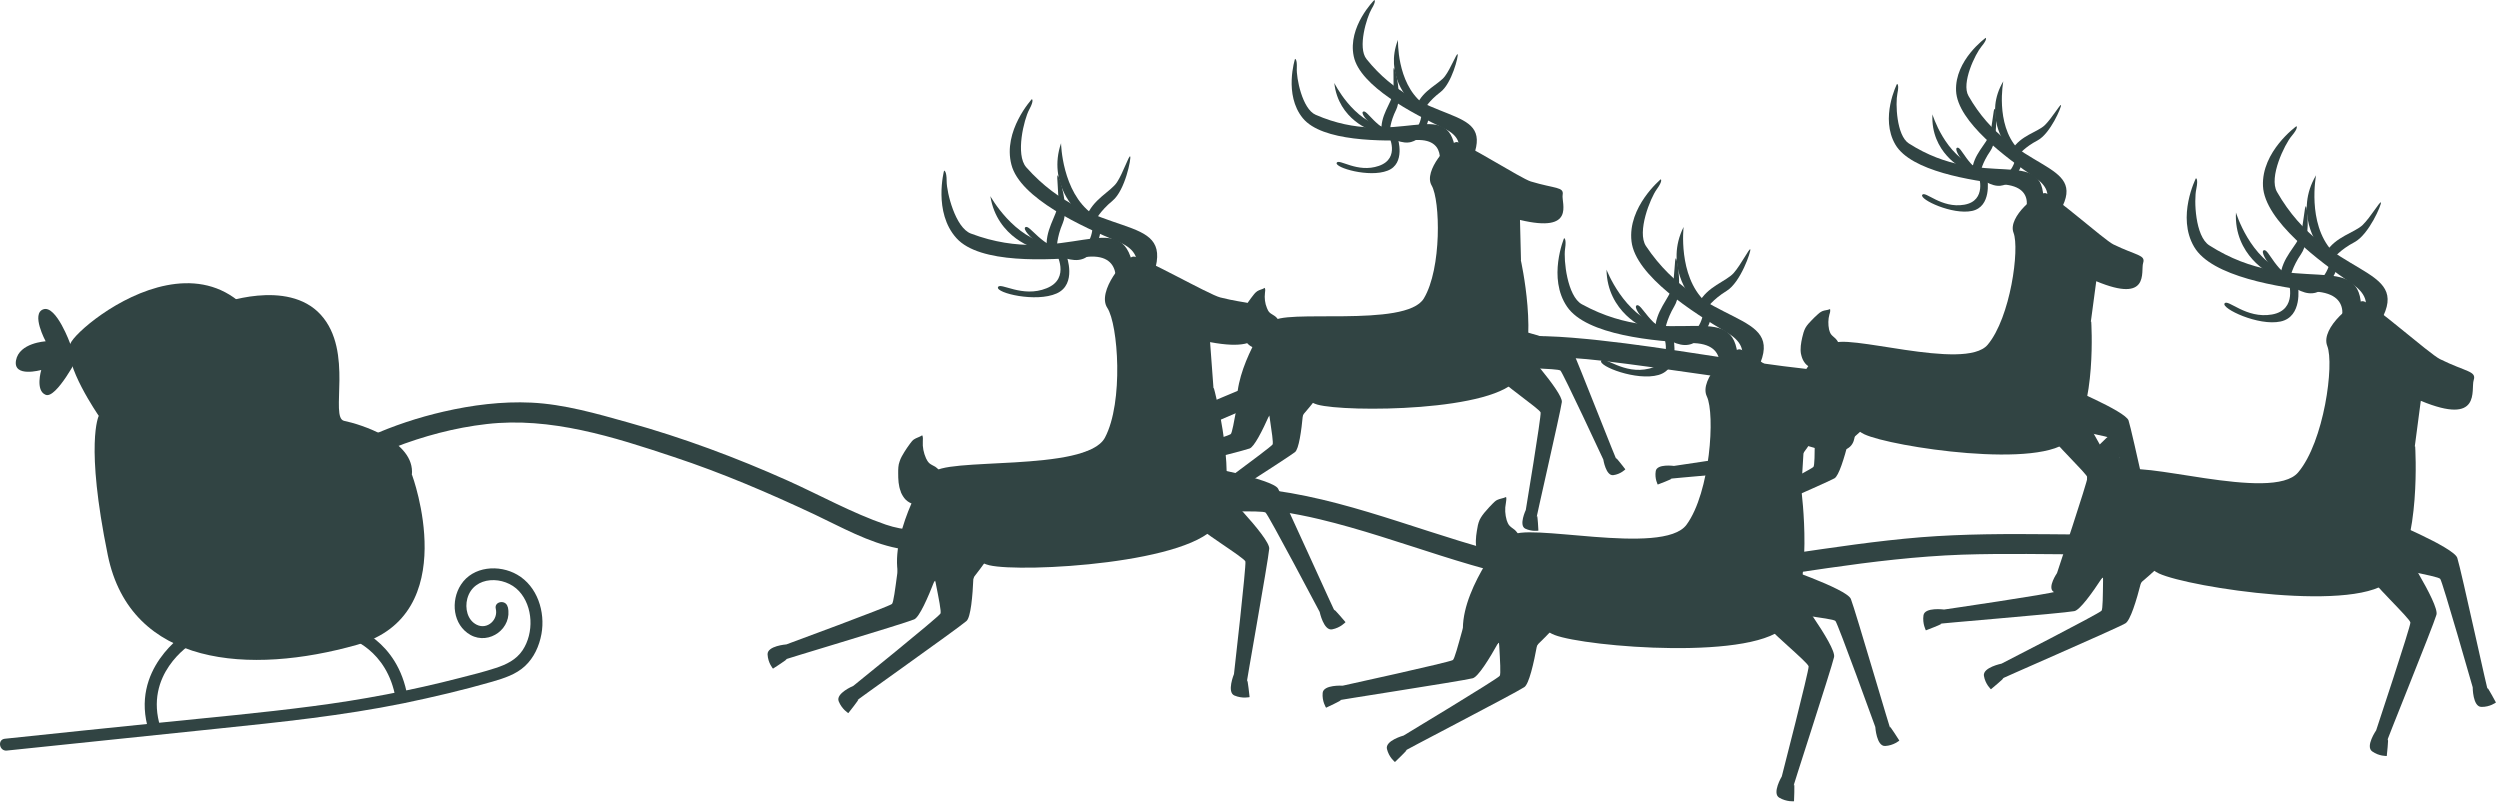 <svg width="301" height="97" viewBox="0 0 301 97" fill="none" xmlns="http://www.w3.org/2000/svg">
<path d="M183.103 31.304C183.103 31.304 185.346 41.289 182.813 45.437C180.281 49.585 161.975 49.657 158.623 48.717C155.27 47.776 152.135 40.541 153.148 38.804C154.161 37.068 169.259 39.552 171.429 35.934C173.6 32.317 173.407 24.116 172.37 22.332C171.333 20.571 174.492 17.098 175.385 17.098C176.253 17.098 183.127 21.488 184.308 21.849C187.275 22.742 188.312 22.477 188.143 23.465C187.974 24.454 189.759 28.096 183.006 26.48L183.127 31.328L183.103 31.304Z" fill="#314443"/>
<path d="M173.067 20.814C173.067 20.814 174.683 16.69 170.51 16.859C166.338 17.027 159.175 17.052 156.859 14.23C154.544 11.408 155.919 7.091 155.919 7.091C155.919 7.091 156.184 7.067 156.136 8.2C156.064 9.358 156.787 13.12 158.403 13.82C168.171 18.089 174.345 11.408 175.237 18.161" fill="#314443"/>
<path d="M167.333 15.847C167.333 15.847 167.333 14.737 168.104 13.194C168.852 11.65 168.008 8.298 167.839 8.201C167.67 8.105 167.887 10.058 167.718 11.24C167.526 12.422 166.127 13.941 166.344 15.919L167.357 15.871L167.333 15.847Z" fill="#314443"/>
<path d="M165.424 15.75C165.207 15.822 161.131 14.424 160.649 9.986C160.649 9.986 162.892 14.592 166.751 15.34L165.4 15.75H165.424Z" fill="#314443"/>
<path d="M168.291 16.641C168.291 16.641 169.28 19.704 167.061 20.548C164.842 21.416 160.694 20.186 160.935 19.607C161.176 19.028 163.419 20.885 166.024 19.969C168.653 19.052 167.181 16.279 167.181 16.279" fill="#314443"/>
<path d="M174.299 20.163C174.299 20.163 177.652 17.244 173.865 15.46C170.103 13.675 163.736 10.371 162.988 6.777C162.24 3.208 165.472 0 165.472 0C165.472 0 165.737 0.096 165.134 1.085C164.556 2.074 163.422 5.74 164.531 7.115C171.188 15.436 179.774 12.397 177.411 18.788" fill="#314443"/>
<path d="M171.521 13.095C171.521 13.095 172.052 12.13 173.426 11.093C174.801 10.056 175.621 6.704 175.501 6.535C175.38 6.366 174.681 8.223 173.981 9.164C173.282 10.128 171.328 10.828 170.581 12.661L171.497 13.095H171.521Z" fill="#314443"/>
<path d="M169.86 12.132C169.643 12.132 166.677 8.972 168.317 4.8C168.317 4.8 168.148 9.913 171.235 12.397L169.86 12.132Z" fill="#314443"/>
<path d="M172.008 14.254C172.008 14.254 171.453 17.413 169.089 17.148C166.726 16.882 163.614 13.868 164.097 13.458C164.579 13.048 165.689 15.725 168.438 16.159C171.188 16.569 171.188 13.434 171.188 13.434" fill="#314443"/>
<path d="M182.885 41.386C182.885 41.386 188.191 47.223 188.046 48.405C187.901 49.562 184.67 63.551 185.056 62.152C185.128 61.935 185.224 63.888 185.224 63.888C185.224 63.888 184.453 64.033 183.633 63.647C182.837 63.237 183.705 61.404 183.705 61.404C183.705 61.404 185.586 50.069 185.49 49.659C185.393 49.249 180.955 46.258 179.677 44.835C178.399 43.412 182.885 41.41 182.885 41.41V41.386Z" fill="#314443"/>
<path d="M181.076 39.288C181.076 39.288 188.746 41.121 189.3 42.158C189.831 43.195 195.041 56.581 194.582 55.182C194.51 54.965 195.692 56.508 195.692 56.508C195.692 56.508 195.137 57.087 194.245 57.208C193.352 57.328 193.039 55.327 193.039 55.327C193.039 55.327 188.191 44.908 187.877 44.618C187.564 44.329 182.21 44.377 180.353 43.919C178.496 43.461 181.076 39.288 181.076 39.288Z" fill="#314443"/>
<path d="M157.151 45.822C157.151 45.822 156.837 53.709 155.92 54.432C155.004 55.156 142.897 62.85 144.151 62.126C144.344 62.006 143.066 63.477 143.066 63.477C143.066 63.477 142.414 63.043 142.101 62.199C141.787 61.354 143.717 60.655 143.717 60.655C143.717 60.655 153.002 53.878 153.219 53.516C153.436 53.154 152.351 47.921 152.447 45.991C152.52 44.086 157.151 45.798 157.151 45.798V45.822Z" fill="#314443"/>
<path d="M153.147 38.805C153.147 38.805 151.049 45.823 152.858 50.044C154.667 54.264 156.982 49.827 156.982 49.827C156.982 49.827 161.154 45.051 160.937 43.677C160.72 42.278 153.147 38.829 153.147 38.829V38.805Z" fill="#314443"/>
<path d="M154.382 46.233C154.382 46.233 151.56 53.613 150.451 53.999C149.342 54.409 135.401 57.809 136.824 57.52C137.041 57.472 135.353 58.437 135.353 58.437C135.353 58.437 134.871 57.809 134.871 56.917C134.871 56.025 136.897 55.977 136.897 55.977C136.897 55.977 147.87 52.552 148.184 52.262C148.497 51.997 149.173 46.691 149.872 44.906C150.572 43.122 154.382 46.233 154.382 46.233Z" fill="#314443"/>
<path d="M152.836 38.299C152.836 38.299 148.592 44.256 148.953 48.838C149.339 53.421 152.933 49.948 152.933 49.948C152.933 49.948 158.408 46.764 158.649 45.39C158.89 43.991 152.836 38.299 152.836 38.299Z" fill="#314443"/>
<path d="M149.72 40.518C149.503 39.891 149.503 39.215 149.551 38.54C149.551 38.13 149.599 37.72 149.744 37.334C149.864 36.972 150.081 36.659 150.298 36.346C150.491 36.056 150.708 35.791 150.925 35.501C151.046 35.333 151.191 35.188 151.36 35.067C151.649 34.874 151.987 34.85 152.276 34.657C152.373 34.85 152.324 35.067 152.3 35.284C152.228 35.887 152.3 36.514 152.541 37.093C152.614 37.286 152.71 37.479 152.855 37.624C153.024 37.793 153.265 37.889 153.458 38.034C153.675 38.178 153.844 38.395 153.988 38.613C154.157 38.854 154.302 39.095 154.35 39.384C154.398 39.674 154.35 39.963 154.254 40.228C154.109 40.735 153.82 41.193 153.434 41.555C153 41.941 152.397 42.11 151.818 42.037C151.191 41.941 150.636 41.844 150.202 41.362C149.985 41.121 149.816 40.831 149.72 40.518Z" fill="#314443"/>
<path d="M243.957 47.487C226.688 49.199 209.757 45.437 192.682 43.411C183.975 42.398 175.461 43.17 166.827 44.424C162.727 45.027 158.723 45.798 154.84 47.27C151.006 48.717 147.267 50.453 143.481 51.997C134.629 55.639 125.633 58.967 116.541 61.982C115.07 62.464 114.442 60.149 115.914 59.666C124.09 56.941 132.169 53.974 140.152 50.767C148.015 47.607 155.54 43.797 163.981 42.446C172.326 41.096 180.84 39.962 189.305 40.661C197.819 41.361 206.236 43.001 214.701 44.086C224.397 45.316 234.189 46.04 243.957 45.075C245.5 44.93 245.476 47.318 243.957 47.463V47.487Z" fill="#314443"/>
<path d="M8.464 41.408C8.464 41.408 6.776 36.73 5.232 37.236C3.689 37.743 5.497 41.095 5.497 41.095C5.497 41.095 2.314 41.264 1.928 43.386C1.542 45.509 4.967 44.544 4.967 44.544C4.967 44.544 4.219 47.028 5.497 47.535C6.776 48.065 9.501 42.783 9.501 42.783L8.488 41.408H8.464Z" fill="#314443"/>
<path d="M49.612 57.183C49.612 57.183 55.858 73.994 42.98 77.636C30.1 81.277 15.726 80.288 12.977 66.831C10.227 53.373 11.891 50.069 11.891 50.069C11.891 50.069 7.55 43.798 8.467 41.386C9.383 38.974 29.739 22.622 34.683 48.621C34.683 48.621 34.972 57.087 37.698 57.979C40.423 58.872 49.612 57.183 49.612 57.183Z" fill="#314443"/>
<path d="M26.434 36.611C26.434 36.611 34.586 33.476 38.614 37.889C42.642 42.303 39.651 50.31 41.436 50.672C43.221 51.034 50.022 53.06 49.588 57.184C49.154 61.308 30.462 64.998 29.956 64.95C29.473 64.902 21.032 43.702 21.032 43.702L26.434 36.611Z" fill="#314443"/>
<path d="M61.139 73.076C61.742 75.632 58.92 77.706 56.653 76.452C54.507 75.246 54.241 72.328 55.495 70.398C56.943 68.156 60.102 67.938 62.273 69.192C64.709 70.591 65.673 73.678 65.191 76.332C64.926 77.779 64.299 79.177 63.213 80.19C62.128 81.203 60.681 81.662 59.282 82.072C55.761 83.085 52.167 83.929 48.574 84.676C41.218 86.172 33.789 86.944 26.337 87.715C17.823 88.608 9.309 89.476 0.82 90.368C-0.097 90.465 -0.338 89.042 0.579 88.945C6.777 88.294 12.975 87.643 19.198 87.016C25.324 86.389 31.45 85.834 37.552 85.038C43.557 84.266 49.538 83.133 55.399 81.613C56.822 81.252 58.269 80.89 59.668 80.432C60.946 80.022 62.152 79.443 62.924 78.285C64.299 76.211 64.202 73.027 62.49 71.17C60.753 69.289 57.039 69.265 56.267 72.063C55.954 73.22 56.267 74.667 57.401 75.222C58.679 75.849 60.006 74.619 59.692 73.293C59.475 72.4 60.898 72.159 61.115 73.051L61.139 73.076Z" fill="#314443"/>
<path d="M47.638 84.099L49.061 83.858C47.88 76.984 42.405 75.417 42.188 75.344L41.802 76.743C41.995 76.791 46.625 78.166 47.638 84.099Z" fill="#314443"/>
<path d="M17.946 88.006L19.32 87.572C17.294 81.181 22.866 77.612 23.107 77.467L22.335 76.237C22.335 76.237 15.558 80.53 17.922 88.006H17.946Z" fill="#314443"/>
<path d="M251.786 38.731C251.786 38.731 252.462 49.126 249.254 52.864C246.046 56.602 227.693 53.805 224.461 52.285C221.253 50.79 219.251 43.072 220.529 41.48C221.808 39.889 236.568 44.785 239.317 41.505C242.067 38.224 243.176 29.952 242.429 28.023C241.681 26.093 245.395 23.127 246.263 23.247C247.156 23.368 253.33 28.867 254.439 29.422C257.261 30.796 258.347 30.676 258.033 31.664C257.72 32.653 258.925 36.584 252.389 33.859L251.738 38.731H251.786Z" fill="#314443"/>
<path d="M243.424 26.625C243.424 26.625 245.691 22.742 241.494 22.235C237.273 21.729 230.086 20.619 228.205 17.412C226.324 14.204 228.398 10.104 228.398 10.104C228.398 10.104 228.687 10.104 228.446 11.262C228.205 12.419 228.326 16.302 229.821 17.267C238.938 23.104 246.197 17.388 246.028 24.31" fill="#314443"/>
<path d="M238.453 20.716C238.453 20.716 238.646 19.607 239.635 18.183C240.624 16.736 240.31 13.263 240.165 13.119C239.997 12.974 239.924 15 239.563 16.158C239.201 17.315 237.537 18.618 237.44 20.619L238.477 20.74L238.453 20.716Z" fill="#314443"/>
<path d="M236.525 20.328C236.308 20.376 232.425 18.326 232.666 13.768C232.666 13.768 234.161 18.736 237.948 20.111L236.525 20.304V20.328Z" fill="#314443"/>
<path d="M239.296 21.657C239.296 21.657 239.803 24.888 237.439 25.395C235.076 25.901 231.096 24.02 231.434 23.465C231.772 22.911 233.725 25.13 236.499 24.647C239.272 24.165 238.235 21.126 238.235 21.126" fill="#314443"/>
<path d="M244.724 26.166C244.724 26.166 248.535 23.778 245.037 21.391C241.54 19.003 235.68 14.662 235.511 10.947C235.342 7.233 239.08 4.556 239.08 4.556C239.08 4.556 239.321 4.701 238.574 5.593C237.826 6.486 236.114 10.007 237.006 11.55C242.36 20.956 251.453 19.268 248.076 25.322" fill="#314443"/>
<path d="M243.082 18.616C243.082 18.616 243.757 17.724 245.325 16.904C246.868 16.084 248.219 12.852 248.147 12.659C248.074 12.466 247.061 14.227 246.193 15.071C245.325 15.915 243.275 16.301 242.238 18.038L243.106 18.616H243.082Z" fill="#314443"/>
<path d="M241.56 17.387C241.343 17.338 238.859 13.697 241.199 9.79C241.199 9.79 240.21 14.903 242.911 17.869L241.56 17.387Z" fill="#314443"/>
<path d="M243.401 19.849C243.401 19.849 242.34 22.936 240.024 22.284C237.685 21.633 235.056 18.112 235.611 17.798C236.165 17.485 236.865 20.331 239.542 21.199C242.219 22.043 242.726 18.884 242.726 18.884" fill="#314443"/>
<path d="M249.98 48.812C249.98 48.812 254.369 55.516 254.056 56.674C253.742 57.832 248.243 71.338 248.87 69.987C248.967 69.77 248.774 71.748 248.774 71.748C248.774 71.748 247.978 71.772 247.23 71.241C246.483 70.711 247.664 68.998 247.664 68.998C247.664 68.998 251.355 57.928 251.33 57.494C251.306 57.06 247.327 53.37 246.266 51.73C245.204 50.09 250.028 48.812 250.028 48.812H249.98Z" fill="#314443"/>
<path d="M248.486 46.426C248.486 46.426 255.891 49.489 256.277 50.623C256.662 51.756 259.75 65.986 259.484 64.539C259.436 64.298 260.377 66.058 260.377 66.058C260.377 66.058 259.725 66.541 258.809 66.517C257.892 66.493 257.892 64.418 257.892 64.418C257.892 64.418 254.685 53.203 254.419 52.866C254.154 52.528 248.776 51.732 246.991 50.961C245.206 50.213 248.462 46.426 248.462 46.426H248.486Z" fill="#314443"/>
<path d="M223.474 49.15C223.474 49.15 221.906 57.012 220.869 57.591C219.832 58.17 206.446 63.982 207.845 63.428C208.062 63.331 206.543 64.609 206.543 64.609C206.543 64.609 205.94 64.079 205.795 63.162C205.626 62.27 207.676 61.86 207.676 61.86C207.676 61.86 218.071 56.554 218.336 56.216C218.626 55.903 218.361 50.452 218.747 48.547C219.132 46.642 223.474 49.102 223.474 49.102V49.15Z" fill="#314443"/>
<path d="M220.558 41.48C220.558 41.48 217.326 48.185 218.484 52.695C219.641 57.205 222.656 53.129 222.656 53.129C222.656 53.129 227.6 49.005 227.6 47.582C227.6 46.159 220.558 41.48 220.558 41.48Z" fill="#314443"/>
<path d="M220.598 49.127C220.598 49.127 216.594 56.073 215.412 56.29C214.231 56.507 199.711 57.713 201.207 57.641C201.448 57.641 199.591 58.34 199.591 58.34C199.591 58.34 199.205 57.641 199.35 56.724C199.494 55.808 201.545 56.097 201.545 56.097C201.545 56.097 213.097 54.409 213.459 54.192C213.821 53.975 215.34 48.741 216.305 47.077C217.269 45.413 220.598 49.127 220.598 49.127Z" fill="#314443"/>
<path d="M220.313 40.927C220.313 40.927 215.103 46.233 214.742 50.888C214.38 55.543 218.552 52.649 218.552 52.649C218.552 52.649 224.558 50.333 225.016 48.983C225.474 47.632 220.313 40.951 220.313 40.951V40.927Z" fill="#314443"/>
<path d="M216.842 42.639C216.721 41.987 216.842 41.288 216.987 40.637C217.083 40.227 217.18 39.841 217.373 39.479C217.566 39.141 217.831 38.852 218.096 38.587C218.337 38.321 218.603 38.08 218.868 37.839C219.013 37.694 219.181 37.574 219.374 37.477C219.688 37.333 220.05 37.357 220.339 37.212C220.387 37.429 220.339 37.646 220.267 37.839C220.098 38.442 220.098 39.069 220.219 39.672C220.267 39.865 220.339 40.082 220.46 40.251C220.604 40.444 220.822 40.588 220.99 40.757C221.183 40.95 221.304 41.167 221.424 41.408C221.545 41.674 221.666 41.963 221.666 42.253C221.666 42.542 221.569 42.831 221.449 43.097C221.207 43.579 220.87 44.013 220.412 44.279C219.905 44.592 219.278 44.664 218.723 44.496C218.096 44.303 217.566 44.134 217.204 43.555C217.011 43.266 216.914 42.952 216.842 42.614V42.639Z" fill="#314443"/>
<path d="M128.884 60.97C125.194 63.044 121.214 64.564 117.066 65.432C114.196 66.011 111.012 66.566 108.07 66.011C104.597 65.336 101.269 63.455 98.109 61.959C92.562 59.355 86.943 56.943 81.106 55.013C73.871 52.601 66.273 50.166 58.58 51.058C54.769 51.492 50.983 52.505 47.389 53.904C45.484 54.651 42.855 55.52 41.48 57.136C40.467 58.317 38.779 56.605 39.792 55.447C40.974 54.073 42.927 53.253 44.519 52.529C47.365 51.251 50.355 50.262 53.394 49.562C56.843 48.767 60.437 48.308 63.982 48.477C67.938 48.67 71.845 49.804 75.631 50.865C82.216 52.698 88.631 55.086 94.877 57.883C98.785 59.644 102.595 61.766 106.647 63.165C108.914 63.937 110.868 63.913 113.304 63.648C118.344 63.093 123.24 61.429 127.654 58.944C129.005 58.197 130.21 60.247 128.86 61.019L128.884 60.97Z" fill="#314443"/>
<path d="M146.152 46.739C146.152 46.739 149.287 58.05 146.634 62.946C143.981 67.842 123.023 68.976 119.116 68.059C115.209 67.143 111.229 59.087 112.266 57.013C113.303 54.939 130.765 56.941 133.032 52.696C135.299 48.427 134.624 39.045 133.321 37.068C132.019 35.09 135.468 30.966 136.457 30.893C137.445 30.821 145.549 35.476 146.924 35.813C150.373 36.682 151.53 36.296 151.41 37.453C151.289 38.611 153.532 42.663 145.694 41.192L146.104 46.739H146.152Z" fill="#314443"/>
<path d="M134.092 35.308C134.092 35.308 135.708 30.485 130.933 30.919C126.158 31.353 117.957 31.787 115.16 28.676C112.338 25.565 113.664 20.548 113.664 20.548C113.664 20.548 113.978 20.5 113.978 21.826C113.978 23.153 115.015 27.422 116.896 28.121C128.304 32.438 135.033 24.455 136.432 32.149" fill="#314443"/>
<path d="M127.242 29.93C127.242 29.93 127.194 28.652 127.966 26.843C128.737 25.034 127.58 21.248 127.363 21.127C127.146 21.007 127.531 23.274 127.387 24.624C127.242 25.975 125.723 27.808 126.06 30.051L127.218 29.93H127.242Z" fill="#314443"/>
<path d="M125.025 29.955C124.784 30.051 120.033 28.677 119.237 23.612C119.237 23.612 122.059 28.749 126.52 29.4L125.001 29.955H125.025Z" fill="#314443"/>
<path d="M128.403 30.773C128.403 30.773 129.705 34.222 127.221 35.331C124.737 36.441 119.913 35.283 120.154 34.584C120.395 33.908 123.073 35.91 126.015 34.704C128.957 33.522 127.124 30.411 127.124 30.411" fill="#314443"/>
<path d="M135.448 34.487C135.448 34.487 139.114 30.966 134.701 29.133C130.287 27.3 122.811 23.875 121.773 19.823C120.712 15.771 124.234 11.937 124.234 11.937C124.234 11.937 124.547 12.033 123.92 13.191C123.293 14.348 122.232 18.617 123.558 20.137C131.662 29.277 141.309 25.322 138.97 32.775" fill="#314443"/>
<path d="M131.878 26.554C131.878 26.554 132.433 25.42 133.952 24.166C135.472 22.912 136.219 19.029 136.075 18.836C135.93 18.643 135.23 20.814 134.483 21.947C133.735 23.081 131.54 23.997 130.793 26.144L131.878 26.578V26.554Z" fill="#314443"/>
<path d="M129.922 25.54C129.656 25.54 126.087 22.091 127.751 17.243C127.751 17.243 127.847 23.104 131.513 25.757L129.922 25.54Z" fill="#314443"/>
<path d="M132.505 27.83C132.505 27.83 132.071 31.496 129.345 31.303C126.62 31.134 122.906 27.854 123.436 27.372C123.967 26.889 125.39 29.88 128.573 30.218C131.733 30.531 131.564 26.938 131.564 26.938" fill="#314443"/>
<path d="M146.497 58.317C146.497 58.317 152.912 64.709 152.816 66.059C152.719 67.41 149.801 83.593 150.163 81.953C150.211 81.688 150.452 83.931 150.452 83.931C150.452 83.931 149.584 84.148 148.619 83.738C147.678 83.328 148.571 81.157 148.571 81.157C148.571 81.157 150.066 68.061 149.946 67.603C149.825 67.145 144.567 63.985 142.999 62.417C141.456 60.85 146.497 58.317 146.497 58.317Z" fill="#314443"/>
<path d="M144.298 55.999C144.298 55.999 153.198 57.664 153.873 58.821C154.548 59.979 161.277 75.005 160.65 73.437C160.554 73.196 162.001 74.908 162.001 74.908C162.001 74.908 161.398 75.583 160.385 75.776C159.372 75.969 158.889 73.678 158.889 73.678C158.889 73.678 152.739 62.029 152.377 61.715C152.016 61.402 145.89 61.764 143.719 61.354C141.548 60.944 144.298 55.999 144.298 55.999Z" fill="#314443"/>
<path d="M117.283 64.829C117.283 64.829 117.38 73.873 116.367 74.766C115.354 75.658 101.92 85.16 103.319 84.244C103.536 84.099 102.137 85.86 102.137 85.86C102.137 85.86 101.365 85.402 100.98 84.437C100.594 83.472 102.74 82.58 102.74 82.58C102.74 82.58 112.99 74.307 113.232 73.873C113.473 73.439 111.929 67.506 111.929 65.311C111.929 63.117 117.283 64.829 117.283 64.829Z" fill="#314443"/>
<path d="M112.292 57.015C112.292 57.015 110.266 65.167 112.606 69.894C114.945 74.621 117.309 69.411 117.309 69.411C117.309 69.411 121.819 63.719 121.481 62.128C121.143 60.56 112.292 57.015 112.292 57.015Z" fill="#314443"/>
<path d="M114.123 65.455C114.123 65.455 111.301 74.041 110.071 74.572C108.841 75.102 93.067 79.781 94.683 79.371C94.949 79.299 93.067 80.505 93.067 80.505C93.067 80.505 92.465 79.829 92.416 78.792C92.368 77.755 94.683 77.586 94.683 77.586C94.683 77.586 107.056 73.028 107.394 72.715C107.755 72.377 108.214 66.275 108.889 64.177C109.588 62.102 114.123 65.455 114.123 65.455Z" fill="#314443"/>
<path d="M111.906 56.46C111.906 56.46 107.372 63.527 108.071 68.76C108.771 73.97 112.678 69.821 112.678 69.821C112.678 69.821 118.78 65.866 118.973 64.274C119.166 62.682 111.93 56.484 111.93 56.484L111.906 56.46Z" fill="#314443"/>
<path d="M108.455 59.185C108.166 58.486 108.142 57.714 108.142 56.942C108.142 56.484 108.142 56.002 108.311 55.568C108.431 55.158 108.673 54.772 108.89 54.41C109.107 54.072 109.324 53.735 109.565 53.421C109.71 53.228 109.854 53.035 110.023 52.915C110.337 52.698 110.723 52.625 111.036 52.408C111.157 52.625 111.108 52.891 111.108 53.132C111.06 53.831 111.205 54.531 111.494 55.182C111.591 55.399 111.711 55.592 111.88 55.761C112.097 55.954 112.363 56.05 112.604 56.195C112.845 56.364 113.062 56.581 113.231 56.822C113.424 57.087 113.617 57.377 113.689 57.69C113.761 58.004 113.713 58.341 113.641 58.655C113.496 59.234 113.207 59.788 112.773 60.198C112.29 60.657 111.615 60.898 110.964 60.849C110.24 60.777 109.613 60.705 109.058 60.174C108.793 59.909 108.6 59.571 108.455 59.234V59.185Z" fill="#314443"/>
<path d="M216.887 59.064C216.887 59.064 218.455 70.713 215.126 75.175C211.798 79.637 190.912 77.9 187.173 76.453C183.435 75.03 180.589 66.469 181.916 64.587C183.242 62.706 200.245 67.071 203.067 63.164C205.913 59.257 206.516 49.851 205.503 47.729C204.49 45.606 208.47 41.965 209.459 42.061C210.471 42.133 217.852 47.849 219.154 48.38C222.434 49.706 223.664 49.489 223.375 50.623C223.085 51.756 224.749 56.074 217.2 53.541L216.863 59.088L216.887 59.064Z" fill="#314443"/>
<path d="M206.522 46.09C206.522 46.09 208.765 41.531 203.989 41.314C199.214 41.097 191.014 40.373 188.674 36.925C186.311 33.476 188.313 28.676 188.313 28.676C188.313 28.676 188.626 28.676 188.433 29.979C188.24 31.281 188.698 35.67 190.459 36.635C201.167 42.496 208.909 35.502 209.247 43.316" fill="#314443"/>
<path d="M200.466 39.818C200.466 39.818 200.587 38.563 201.6 36.851C202.613 35.163 201.986 31.256 201.793 31.111C201.6 30.966 201.672 33.258 201.335 34.584C200.997 35.91 199.261 37.502 199.285 39.769L200.442 39.818H200.466Z" fill="#314443"/>
<path d="M198.271 39.531C198.03 39.603 193.496 37.577 193.424 32.464C193.424 32.464 195.498 37.939 199.863 39.193L198.296 39.531H198.271Z" fill="#314443"/>
<path d="M201.487 40.807C201.487 40.807 202.307 44.401 199.678 45.148C197.049 45.896 192.443 44.087 192.78 43.436C193.118 42.785 195.482 45.148 198.569 44.377C201.656 43.605 200.257 40.276 200.257 40.276" fill="#314443"/>
<path d="M207.962 45.462C207.962 45.462 212.062 42.472 207.962 40.06C203.838 37.624 196.916 33.21 196.433 29.062C195.951 24.914 199.955 21.585 199.955 21.585C199.955 21.585 200.244 21.73 199.472 22.791C198.7 23.852 197.06 27.928 198.17 29.617C204.947 39.77 215.052 37.19 211.7 44.256" fill="#314443"/>
<path d="M205.504 37.117C205.504 37.117 206.203 36.056 207.892 35.019C209.58 33.982 210.834 30.243 210.738 30.026C210.641 29.809 209.628 31.859 208.736 32.872C207.843 33.885 205.528 34.488 204.515 36.514L205.528 37.093L205.504 37.117Z" fill="#314443"/>
<path d="M203.72 35.838C203.478 35.79 200.415 31.907 202.707 27.325C202.707 27.325 202.007 33.161 205.263 36.273L203.72 35.838Z" fill="#314443"/>
<path d="M205.957 38.468C205.957 38.468 205.016 42.038 202.339 41.483C199.662 40.928 196.43 37.19 197.033 36.78C197.636 36.37 198.625 39.553 201.712 40.301C204.799 41.049 205.113 37.455 205.113 37.455" fill="#314443"/>
<path d="M215.638 70.568C215.638 70.568 221.112 77.779 220.823 79.106C220.534 80.432 215.421 96.061 215.999 94.493C216.096 94.252 215.999 96.471 215.999 96.471C215.999 96.471 215.107 96.567 214.215 96.037C213.322 95.506 214.528 93.48 214.528 93.48C214.528 93.48 217.808 80.722 217.76 80.239C217.712 79.757 212.912 75.898 211.61 74.162C210.308 72.425 215.638 70.592 215.638 70.592V70.568Z" fill="#314443"/>
<path d="M213.751 67.989C213.751 67.989 222.337 70.859 222.844 72.113C223.35 73.368 227.957 89.165 227.547 87.525C227.474 87.26 228.68 89.165 228.68 89.165C228.68 89.165 227.981 89.768 226.968 89.816C225.931 89.864 225.786 87.525 225.786 87.525C225.786 87.525 221.3 75.128 220.987 74.766C220.673 74.405 214.547 73.922 212.473 73.223C210.399 72.523 213.775 67.989 213.775 67.989H213.751Z" fill="#314443"/>
<path d="M185.8 73.006C185.8 73.006 184.643 81.978 183.533 82.726C182.424 83.474 167.808 91.022 169.328 90.323C169.569 90.202 167.953 91.746 167.953 91.746C167.953 91.746 167.229 91.191 166.988 90.178C166.747 89.165 168.99 88.562 168.99 88.562C168.99 88.562 180.277 81.761 180.567 81.375C180.856 80.989 180.157 74.888 180.446 72.717C180.736 70.546 185.824 72.982 185.824 72.982L185.8 73.006Z" fill="#314443"/>
<path d="M181.92 64.588C181.92 64.588 178.809 72.379 180.473 77.371C182.137 82.363 185.2 77.54 185.2 77.54C185.2 77.54 190.458 72.523 190.337 70.907C190.217 69.291 181.944 64.588 181.944 64.588H181.92Z" fill="#314443"/>
<path d="M182.595 73.198C182.595 73.198 178.615 81.326 177.313 81.663C176.011 82.001 159.755 84.485 161.419 84.292C161.684 84.268 159.659 85.209 159.659 85.209C159.659 85.209 159.152 84.437 159.249 83.424C159.345 82.411 161.66 82.556 161.66 82.556C161.66 82.556 174.539 79.734 174.925 79.469C175.311 79.203 176.614 73.198 177.578 71.22C178.543 69.243 182.595 73.198 182.595 73.198Z" fill="#314443"/>
<path d="M181.63 63.985C181.63 63.985 176.179 70.376 176.131 75.634C176.107 80.892 180.545 77.322 180.545 77.322C180.545 77.322 187.129 74.235 187.539 72.692C187.949 71.124 181.63 64.009 181.63 64.009V63.985Z" fill="#314443"/>
<path d="M177.812 66.205C177.619 65.457 177.691 64.685 177.812 63.938C177.884 63.479 177.957 63.021 178.15 62.587C178.343 62.201 178.608 61.839 178.897 61.526C179.163 61.212 179.428 60.923 179.717 60.633C179.886 60.465 180.055 60.296 180.248 60.199C180.586 60.03 180.996 60.006 181.333 59.837C181.406 60.054 181.333 60.32 181.309 60.561C181.164 61.26 181.213 61.96 181.406 62.635C181.478 62.852 181.574 63.093 181.719 63.262C181.912 63.479 182.153 63.624 182.37 63.793C182.587 63.986 182.756 64.227 182.901 64.492C183.07 64.782 183.214 65.095 183.239 65.409C183.263 65.746 183.166 66.06 183.046 66.373C182.829 66.928 182.467 67.435 181.984 67.796C181.454 68.182 180.754 68.327 180.103 68.182C179.404 68.013 178.777 67.845 178.318 67.242C178.101 66.928 177.933 66.591 177.836 66.229L177.812 66.205Z" fill="#314443"/>
<path d="M290.788 53.757C290.788 53.757 291.536 65.478 287.918 69.699C284.301 73.92 263.583 70.736 259.941 69.048C256.299 67.359 254.056 58.629 255.504 56.844C256.951 55.059 273.616 60.582 276.703 56.868C279.815 53.178 281.069 43.844 280.2 41.65C279.332 39.455 283.553 36.102 284.542 36.271C285.531 36.416 292.501 42.614 293.779 43.241C296.963 44.809 298.193 44.664 297.831 45.774C297.469 46.883 298.844 51.321 291.464 48.258L290.74 53.757H290.788Z" fill="#314443"/>
<path d="M281.34 40.083C281.34 40.083 283.896 35.693 279.145 35.138C274.394 34.584 266.266 33.33 264.168 29.712C262.045 26.094 264.385 21.463 264.385 21.463C264.385 21.463 264.698 21.463 264.433 22.766C264.143 24.068 264.288 28.458 266.001 29.543C276.299 36.127 284.499 29.688 284.282 37.502" fill="#314443"/>
<path d="M275.741 33.426C275.741 33.426 275.958 32.172 277.067 30.556C278.177 28.94 277.839 24.985 277.646 24.84C277.453 24.695 277.381 26.962 276.971 28.265C276.561 29.567 274.704 31.038 274.559 33.306L275.717 33.426H275.741Z" fill="#314443"/>
<path d="M273.574 32.991C273.333 33.039 268.944 30.724 269.209 25.587C269.209 25.587 270.897 31.206 275.166 32.75L273.574 32.967V32.991Z" fill="#314443"/>
<path d="M276.685 34.488C276.685 34.488 277.264 38.13 274.587 38.708C271.91 39.287 267.448 37.141 267.834 36.538C268.22 35.935 270.414 38.419 273.55 37.864C276.685 37.309 275.527 33.885 275.527 33.885" fill="#314443"/>
<path d="M282.834 39.576C282.834 39.576 287.151 36.875 283.195 34.174C279.24 31.473 272.656 26.577 272.463 22.404C272.27 18.232 276.491 15.193 276.491 15.193C276.491 15.193 276.78 15.362 275.912 16.375C275.068 17.388 273.138 21.343 274.151 23.104C280.205 33.716 290.455 31.81 286.644 38.636" fill="#314443"/>
<path d="M280.973 31.085C280.973 31.085 281.744 30.072 283.481 29.156C285.217 28.239 286.761 24.597 286.665 24.38C286.568 24.163 285.434 26.141 284.47 27.081C283.505 28.022 281.166 28.48 280.008 30.434L280.973 31.085Z" fill="#314443"/>
<path d="M279.263 29.664C279.022 29.592 276.224 25.516 278.853 21.102C278.853 21.102 277.743 26.866 280.782 30.219L279.263 29.688V29.664Z" fill="#314443"/>
<path d="M281.31 32.462C281.31 32.462 280.128 35.959 277.499 35.211C274.87 34.487 271.904 30.508 272.531 30.146C273.158 29.785 273.93 33.016 276.969 33.981C280.007 34.946 280.562 31.376 280.562 31.376" fill="#314443"/>
<path d="M288.766 65.141C288.766 65.141 293.734 72.714 293.348 74.017C292.986 75.319 286.788 90.562 287.488 89.042C287.608 88.801 287.367 91.02 287.367 91.02C287.367 91.02 286.451 91.068 285.606 90.465C284.762 89.862 286.089 87.933 286.089 87.933C286.089 87.933 290.237 75.439 290.213 74.957C290.189 74.475 285.679 70.302 284.497 68.445C283.315 66.588 288.766 65.165 288.766 65.165V65.141Z" fill="#314443"/>
<path d="M287.077 62.44C287.077 62.44 295.446 65.889 295.856 67.167C296.29 68.445 299.763 84.508 299.498 82.868C299.45 82.603 300.511 84.58 300.511 84.58C300.511 84.58 299.788 85.135 298.75 85.111C297.713 85.087 297.713 82.747 297.713 82.747C297.713 82.747 294.096 70.085 293.806 69.7C293.517 69.314 287.439 68.421 285.413 67.553C283.387 66.709 287.077 62.44 287.077 62.44Z" fill="#314443"/>
<path d="M258.834 65.528C258.834 65.528 257.074 74.403 255.892 75.055C254.734 75.73 239.636 82.266 241.18 81.663C241.421 81.567 239.709 82.989 239.709 82.989C239.709 82.989 239.033 82.386 238.864 81.374C238.696 80.361 240.987 79.902 240.987 79.902C240.987 79.902 252.708 73.897 253.022 73.535C253.335 73.173 253.046 67.047 253.504 64.877C253.938 62.73 258.858 65.504 258.858 65.504L258.834 65.528Z" fill="#314443"/>
<path d="M255.533 56.87C255.533 56.87 251.891 64.443 253.193 69.532C254.495 74.621 257.896 70.038 257.896 70.038C257.896 70.038 263.467 65.383 263.467 63.767C263.467 62.151 255.533 56.87 255.533 56.87Z" fill="#314443"/>
<path d="M255.608 65.501C255.608 65.501 251.074 73.339 249.747 73.58C248.421 73.846 232.021 75.172 233.709 75.1C233.974 75.1 231.876 75.896 231.876 75.896C231.876 75.896 231.442 75.1 231.586 74.087C231.731 73.074 234.071 73.387 234.071 73.387C234.071 73.387 247.118 71.482 247.528 71.217C247.938 70.975 249.651 65.067 250.76 63.185C251.87 61.304 255.608 65.501 255.608 65.501Z" fill="#314443"/>
<path d="M255.291 56.24C255.291 56.24 249.406 62.221 249.02 67.479C248.634 72.737 253.313 69.456 253.313 69.456C253.313 69.456 260.09 66.852 260.597 65.308C261.103 63.789 255.291 56.24 255.291 56.24Z" fill="#314443"/>
<path d="M251.331 58.196C251.211 57.448 251.331 56.677 251.476 55.929C251.572 55.471 251.693 55.012 251.91 54.602C252.127 54.217 252.416 53.903 252.73 53.59C253.019 53.3 253.309 53.011 253.598 52.745C253.767 52.601 253.96 52.432 254.153 52.335C254.491 52.191 254.901 52.191 255.262 52.046C255.335 52.287 255.262 52.528 255.19 52.745C254.997 53.421 254.997 54.144 255.142 54.819C255.19 55.036 255.262 55.278 255.407 55.471C255.576 55.688 255.817 55.856 256.01 56.05C256.227 56.267 256.372 56.532 256.492 56.797C256.637 57.087 256.758 57.424 256.758 57.738C256.758 58.075 256.661 58.389 256.492 58.678C256.227 59.209 255.841 59.715 255.335 60.029C254.78 60.367 254.057 60.487 253.429 60.27C252.73 60.053 252.127 59.86 251.717 59.209C251.524 58.895 251.379 58.534 251.307 58.148L251.331 58.196Z" fill="#314443"/>
<path d="M281.942 63.188C272.247 66.541 261.948 66.83 251.794 66.758C246.609 66.734 241.424 66.613 236.238 66.782C230.812 66.975 225.433 67.626 220.055 68.398C209.564 69.917 198.879 71.774 188.267 70.448C178.114 69.194 168.756 64.877 158.867 62.513C146.615 59.571 134.098 61.138 121.798 62.875C120.303 63.092 119.651 60.777 121.171 60.559C131.855 59.064 142.708 57.569 153.489 59.064C163.715 60.487 173.145 64.901 183.178 67.144C193.887 69.531 204.716 68.229 215.448 66.686C220.706 65.914 225.964 65.118 231.27 64.684C236.455 64.274 241.641 64.274 246.826 64.322C258.427 64.418 270.245 64.732 281.339 60.897C282.786 60.391 283.413 62.706 281.966 63.212L281.942 63.188Z" fill="#314443"/>
</svg>

